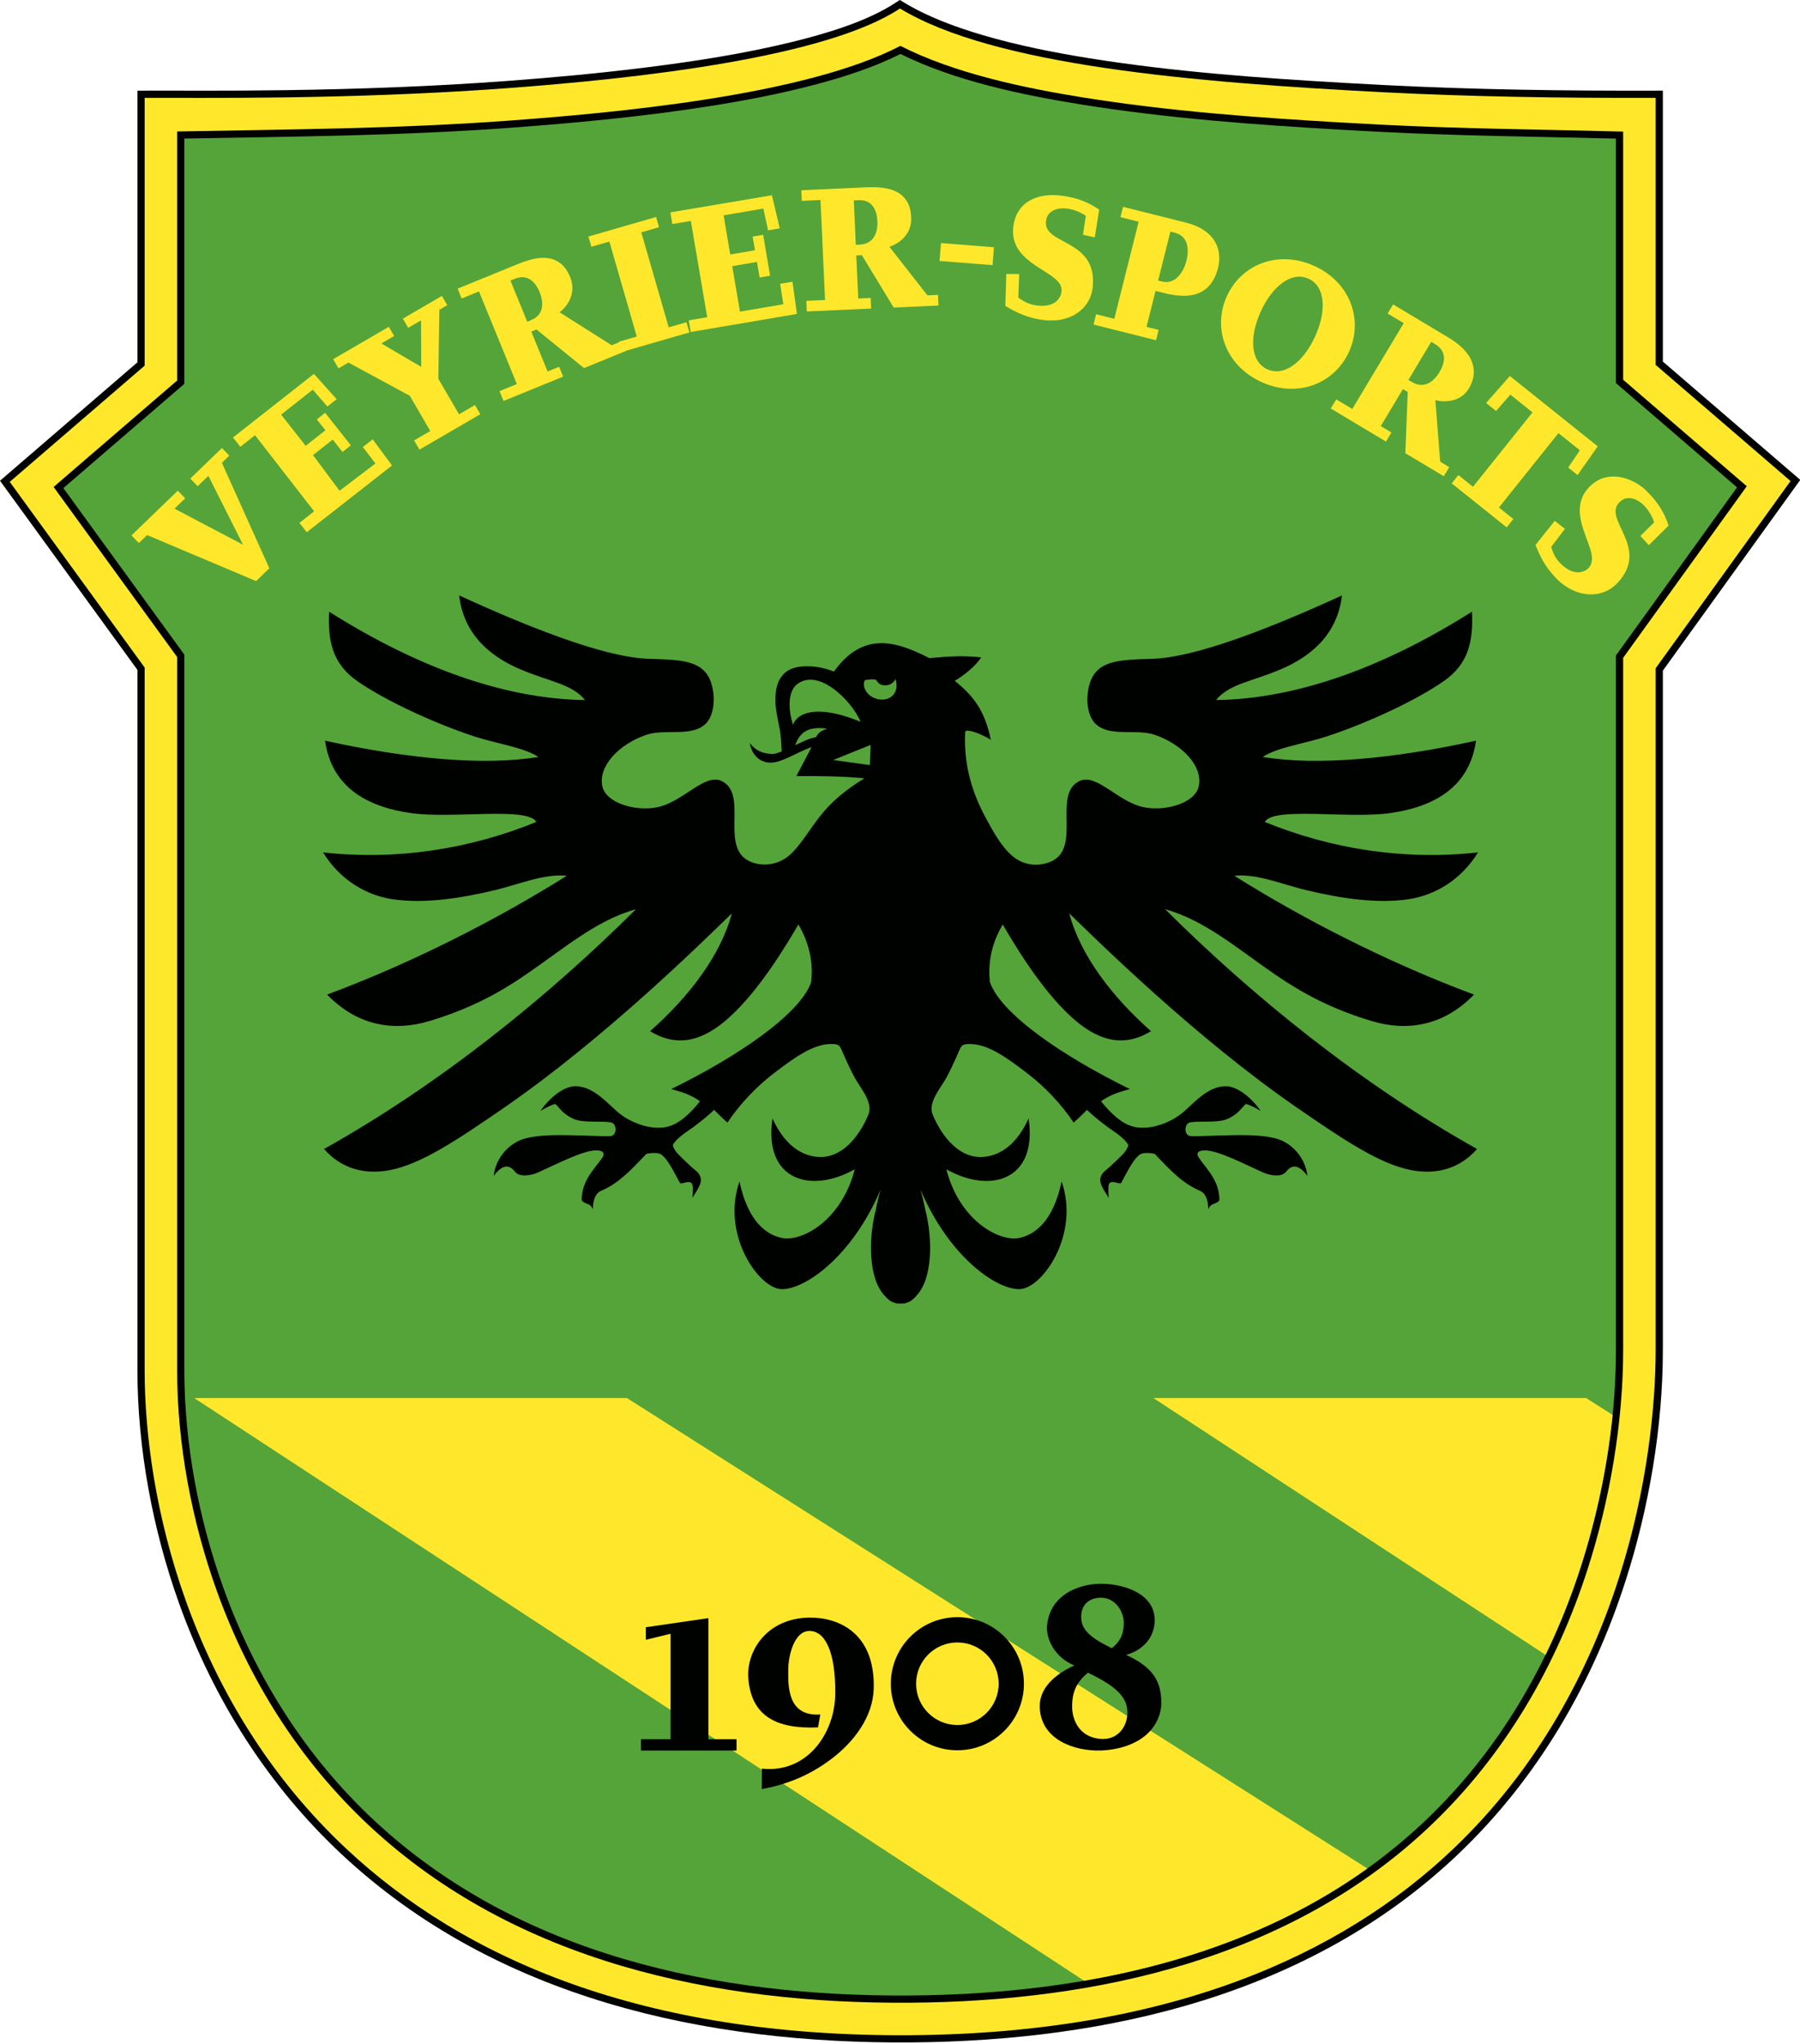 <?xml version="1.0" encoding="UTF-8"?>
<svg xmlns="http://www.w3.org/2000/svg" xmlns:xlink="http://www.w3.org/1999/xlink" width="499.6pt" height="567.4pt" viewBox="0 0 499.6 567.4" version="1.1">
<defs>
<clipPath id="clip1">
  <path d="M 0 0 L 499.602 0 L 499.602 567 L 0 567 Z M 0 0 "/>
</clipPath>
</defs>
<g id="surface1">
<g clip-path="url(#clip1)" clip-rule="nonzero">
<path style=" stroke:none;fill-rule:evenodd;fill:rgb(0%,0.784%,0%);fill-opacity:1;" d="M 461.535 100.359 L 499.676 133.203 L 461.535 186.145 L 461.535 374.711 C 461.535 396.004 457.672 418.617 451.168 438.844 C 441.922 467.613 426.641 493.805 404.652 514.719 C 363.805 553.57 307.793 566.492 252.863 566.906 C 195.898 567.34 137.754 554.73 94.992 514.844 C 74.355 495.594 59.285 471.711 49.766 445.215 C 42.43 424.797 38.145 402.086 38.145 380.352 L 38.145 185.941 L 0 133.438 L 38.145 100.57 L 38.145 25.168 L 40.137 25.16 C 45.359 25.133 50.586 25.168 55.809 25.172 C 63.598 25.176 71.387 25.137 79.176 25.027 C 99.613 24.742 120.066 23.996 140.453 22.492 C 153.508 21.527 166.566 20.324 179.559 18.691 C 192.98 17.008 206.594 14.887 219.738 11.672 C 229.027 9.398 240.66 6.008 248.68 0.684 L 249.742 -0.02 L 250.828 0.641 C 257.52 4.711 265.359 7.574 272.848 9.773 C 282.441 12.59 292.387 14.57 302.254 16.152 C 325.648 19.914 349.699 21.668 373.344 23.02 C 377.004 23.23 380.66 23.426 384.32 23.613 C 409.355 24.898 434.461 25.23 459.527 25.16 L 461.535 25.152 Z M 461.535 100.359 "/>
</g>
<path style=" stroke:none;fill-rule:evenodd;fill:rgb(100%,91.014%,16.869%);fill-opacity:1;" d="M 40.148 27.164 C 54.914 27.086 96.043 27.777 140.598 24.488 C 178 21.73 229.41 15.879 249.789 2.355 C 275.742 18.133 330.977 22.887 384.219 25.617 C 407.547 26.812 432.605 27.242 459.531 27.164 L 459.531 101.277 L 496.977 133.52 L 459.531 185.496 L 459.531 374.711 C 459.531 404.648 450.895 467.969 403.273 513.266 C 372.305 542.719 324.66 564.359 252.848 564.902 C 178.188 565.469 128.668 543.512 96.359 513.379 C 52.09 472.086 40.148 415.438 40.148 380.352 L 40.148 185.289 L 2.703 133.75 L 40.148 101.488 Z M 40.148 27.164 "/>
<path style=" stroke:none;fill-rule:evenodd;fill:rgb(0%,0.784%,0%);fill-opacity:1;" d="M 249.902 12.73 C 223.262 26.676 169.629 31.391 141.262 33.484 C 110.699 35.738 79.824 35.91 49.164 36.492 L 49.164 105.621 L 14.879 135.164 L 49.164 182.359 L 49.164 380.352 C 49.164 400.812 53.234 422.266 60.141 441.488 C 69.066 466.332 83.16 488.73 102.512 506.785 C 143.102 544.645 198.777 556.293 252.781 555.887 C 304.781 555.492 358.336 543.562 397.055 506.73 C 417.699 487.098 431.992 462.477 440.676 435.469 C 446.828 416.336 450.516 394.859 450.516 374.711 L 450.516 182.586 L 484.824 134.961 L 450.516 105.414 L 450.516 36.523 C 428.258 35.93 405.977 35.762 383.754 34.621 C 380.074 34.434 376.395 34.234 372.715 34.027 C 348.688 32.652 324.273 30.855 300.504 27.035 C 284.457 24.457 264.977 20.418 249.902 12.73 Z M 249.902 12.73 "/>
<path style=" stroke:none;fill-rule:evenodd;fill:rgb(33.325%,64.256%,22.363%);fill-opacity:1;" d="M 249.914 14.977 C 242.527 18.715 234.223 21.375 226.266 23.48 C 216.559 26.047 206.617 27.945 196.703 29.508 C 178.391 32.387 159.891 34.117 141.41 35.484 C 111.383 37.699 81.258 37.906 51.168 38.461 L 51.168 106.539 L 17.586 135.48 L 51.168 181.707 L 51.168 380.352 C 51.168 400.66 55.164 421.719 62.027 440.809 C 70.844 465.348 84.77 487.496 103.879 505.316 C 144.066 542.801 199.352 554.285 252.766 553.883 C 304.207 553.492 357.332 541.746 395.676 505.277 C 416.062 485.887 430.188 461.539 438.766 434.855 C 444.902 415.766 448.512 394.777 448.512 374.711 L 448.512 181.941 L 482.125 135.277 L 448.512 106.332 L 448.512 38.477 C 426.891 37.922 405.254 37.73 383.652 36.625 C 379.969 36.434 376.285 36.238 372.602 36.027 C 348.402 34.645 324.137 32.863 300.188 29.016 C 283.652 26.359 265.051 22.477 249.914 14.977 Z M 249.914 14.977 "/>
<path style=" stroke:none;fill-rule:evenodd;fill:rgb(0%,0.784%,0%);fill-opacity:1;" d="M 239.922 216.02 C 235.059 219.059 231.086 222.102 227.516 226.656 C 224.535 230.453 222.043 234.863 219.113 237.387 C 216.188 239.914 212.258 240.559 208.91 239.418 C 199.141 236.09 208.008 220.793 200.453 216.863 C 195.652 214.367 189.727 222.566 182.453 224.059 C 176.387 225.301 168.211 222.906 167.188 218.273 C 165.965 212.75 171.699 206.602 179.348 203.977 C 184.578 202.184 191.648 204.625 195.66 201.078 C 197.707 199.266 198.453 195.508 197.941 191.934 C 196.953 184.996 192.461 183.633 186.5 183.152 C 180.656 182.676 178.953 183.324 171.191 181.621 C 162.496 179.715 148.617 174.992 127.438 165.273 C 128.805 176.973 137.188 182.707 144.492 185.809 C 152.57 189.238 158.711 189.816 162.395 194.312 C 138.926 194.008 114.445 184.375 91.352 169.785 C 90.945 178.051 92.355 184.277 99.133 189.027 C 106.617 194.277 120.191 200.629 131.547 204.371 C 137.887 206.457 145.289 207.391 149.426 210.098 C 134.297 212.637 112.871 210.57 90.223 205.586 C 92.016 218.289 101.555 223.949 114.227 225.711 C 125.781 227.316 146.426 223.855 148.863 228.141 C 130.516 235.637 110.266 238.875 89.66 236.598 C 94.562 244.527 101.945 248.531 108.883 249.586 C 117.711 250.922 127.836 249.34 137.203 247.113 C 144.035 245.488 151.051 242.43 157.32 243.082 C 139.137 254.5 115.645 266.809 90.789 276.066 C 99.406 284.969 109.625 286.297 119.234 283.395 C 130.27 280.066 138.223 275.805 145.812 270.617 C 156.215 263.516 165.449 255.414 176.488 252.387 C 152.246 276.531 122.363 300.785 89.941 318.918 C 94.887 324.566 101.48 326.098 108.27 324.777 C 117.008 323.074 127.043 316.328 139.766 307.559 C 167.922 288.156 195.129 261.285 203.129 253.512 C 200.031 265.211 191.148 276.77 180.438 286.215 C 188.684 291.289 195.953 288.25 202.48 282.332 C 211.43 274.223 219.172 260.684 221.598 256.613 C 225.141 262.633 225.648 268.223 225.148 272.586 C 222.09 281.512 204.633 293.316 186.309 302.285 C 189.082 303.082 191.48 303.691 194.297 305.664 C 192.938 307.441 191.219 309.199 189.703 310.41 C 186.422 313.035 183.734 313.219 181.125 312.938 C 178.52 312.656 174.242 311.262 171.039 308.301 C 167.293 304.84 164.332 301.805 160.102 301.504 C 156.797 301.266 152.754 304.418 149.988 308.348 C 151.684 307.406 152.902 306.703 154.121 306.418 C 154.527 306.723 155.02 307.41 155.98 308.395 C 156.945 309.383 158.758 310.574 160.293 310.938 C 163.164 311.625 167.527 311.078 169.723 311.586 C 171.145 311.914 171.445 315.211 169.344 315.348 C 167.742 315.457 162.531 315.152 157.434 315.086 C 153.207 315.031 149.227 315.109 145.832 315.984 C 141.523 317.094 137.59 321.215 137.023 326.387 C 140.008 322.418 141.836 323.824 142.953 325.242 C 144.223 326.855 147.449 326.289 149.406 325.406 C 154.824 322.965 161.621 319.43 165.273 319.312 C 166.383 319.277 168.203 319.508 167.27 321.152 C 166.109 323.191 162.219 326.688 161.598 331.266 C 161.309 333.391 161.305 333.363 162.688 334.023 C 163.156 334.246 164.059 334.367 164.543 335.645 C 164.602 332.078 165.848 330.953 166.887 330.508 C 171.68 328.445 174.809 325.102 179.402 320.281 C 181.035 319.898 182.805 319.969 183.48 320.422 C 185.379 321.699 187.219 325.637 188.707 328.316 C 188.977 328.805 190.602 327.875 191.555 328.16 C 192.297 328.379 192.387 329.164 192.184 332.496 C 193.797 329.863 194.852 328.379 194.457 326.895 C 194.066 325.41 193.168 325.059 191.641 323.652 C 190.727 322.809 188.59 320.809 187.777 319.844 C 187.332 319.316 186.891 318.488 186.727 317.875 C 187.625 315.914 191.082 313.848 192.43 312.848 C 194.832 311.066 196.824 309.418 198.195 308.062 C 198.48 308.297 200.027 309.988 201.91 311.59 C 205.277 306.531 209.934 301.625 214.633 298.031 C 219.594 294.238 225.156 290 230.176 289.801 C 232.805 289.695 232.93 290.113 233.543 291.301 C 233.668 291.539 235.082 295.074 237.156 298.996 C 238.605 301.746 242.453 305.934 241.047 309.332 C 238.336 315.891 233.574 321.148 227.844 321.148 C 224.062 321.148 218.461 319.34 214.406 310.461 C 213.02 319.695 216.242 325.285 221.746 327.121 C 226.023 328.551 231.602 327.711 237.242 324.555 C 233.617 338.699 222.676 344.703 217.102 343.629 C 212.766 342.797 207.582 339.082 205.246 327.938 C 200.113 342.68 210.574 357.535 216.805 357.82 C 223.035 358.109 236.316 349.188 244.43 330.195 C 243.871 332.141 243.418 334.035 243.066 335.867 C 241.016 343.801 241.004 354.887 245.52 359.605 C 246.766 361.16 248.281 361.953 249.953 361.816 C 251.625 361.953 253.141 361.156 254.391 359.598 C 258.895 354.875 258.887 343.801 256.84 335.875 C 256.484 334.039 256.031 332.141 255.473 330.195 C 263.59 349.188 276.867 358.109 283.102 357.82 C 289.332 357.535 299.793 342.68 294.66 327.938 C 292.32 339.082 287.137 342.797 282.801 343.629 C 277.227 344.703 266.289 338.699 262.66 324.555 C 268.305 327.711 273.879 328.551 278.16 327.121 C 283.664 325.285 286.883 319.695 285.496 310.461 C 281.445 319.34 275.84 321.148 272.062 321.148 C 266.328 321.148 261.566 315.891 258.855 309.332 C 257.449 305.934 261.297 301.746 262.75 298.996 C 264.82 295.074 266.238 291.539 266.359 291.301 C 266.973 290.113 267.098 289.695 269.73 289.801 C 274.75 290 280.309 294.238 285.273 298.031 C 289.973 301.625 294.625 306.531 297.996 311.59 C 299.875 309.988 301.426 308.297 301.707 308.062 C 303.082 309.418 305.07 311.066 307.477 312.848 C 308.82 313.848 312.277 315.914 313.18 317.875 C 313.016 318.488 312.574 319.316 312.129 319.844 C 311.312 320.809 309.176 322.809 308.262 323.652 C 306.738 325.059 305.84 325.41 305.445 326.895 C 305.055 328.379 306.105 329.863 307.723 332.496 C 307.516 329.164 307.609 328.379 308.352 328.16 C 309.305 327.875 310.926 328.805 311.199 328.316 C 312.688 325.637 314.523 321.699 316.426 320.422 C 317.098 319.969 318.871 319.898 320.504 320.281 C 325.094 325.102 328.227 328.445 333.02 330.508 C 334.059 330.953 335.305 332.078 335.359 335.645 C 335.848 334.367 336.746 334.246 337.215 334.023 C 338.602 333.363 338.594 333.391 338.305 331.266 C 337.684 326.688 333.793 323.191 332.637 321.152 C 331.699 319.508 333.52 319.277 334.629 319.312 C 338.285 319.43 345.082 322.965 350.496 325.406 C 352.457 326.289 355.68 326.855 356.953 325.242 C 358.066 323.824 359.898 322.418 362.883 326.387 C 362.316 321.215 358.379 317.094 354.07 315.984 C 350.676 315.109 346.699 315.031 342.473 315.086 C 337.371 315.152 332.164 315.457 330.559 315.348 C 328.457 315.211 328.758 311.914 330.18 311.586 C 332.379 311.078 336.742 311.625 339.609 310.938 C 341.145 310.574 342.957 309.383 343.922 308.395 C 344.887 307.41 345.379 306.723 345.785 306.418 C 347.004 306.703 348.223 307.406 349.914 308.348 C 347.148 304.418 343.105 301.266 339.801 301.504 C 335.574 301.805 332.613 304.84 328.863 308.301 C 325.66 311.262 321.387 312.656 318.777 312.938 C 316.172 313.219 313.48 313.035 310.199 310.41 C 308.684 309.199 306.969 307.441 305.605 305.664 C 308.426 303.691 310.824 303.082 313.594 302.285 C 295.27 293.316 277.812 281.512 274.754 272.586 C 274.258 268.223 274.766 262.633 278.309 256.613 C 280.73 260.684 288.477 274.223 297.422 282.332 C 303.949 288.25 311.223 291.289 319.469 286.215 C 308.754 276.77 299.875 265.211 296.773 253.512 C 304.777 261.285 331.98 288.156 360.141 307.559 C 372.863 316.328 382.898 323.074 391.633 324.777 C 398.422 326.098 405.02 324.566 409.961 318.918 C 377.543 300.785 347.656 276.531 323.414 252.387 C 334.453 255.414 343.688 263.516 354.09 270.617 C 361.684 275.805 369.637 280.066 380.668 283.395 C 390.277 286.297 400.5 284.969 409.117 276.066 C 384.262 266.809 360.77 254.5 342.586 243.082 C 348.852 242.43 355.867 245.488 362.703 247.113 C 372.066 249.34 382.195 250.922 391.02 249.586 C 397.957 248.531 405.34 244.527 410.242 236.598 C 389.641 238.875 369.391 235.637 351.043 228.141 C 353.48 223.855 374.121 227.316 385.68 225.711 C 398.348 223.949 407.887 218.289 409.68 205.586 C 387.031 210.57 365.605 212.637 350.477 210.098 C 354.617 207.391 362.016 206.457 368.359 204.371 C 379.715 200.629 393.285 194.277 400.773 189.027 C 407.547 184.277 408.961 178.051 408.551 169.785 C 385.457 184.375 360.98 194.008 337.512 194.312 C 341.191 189.816 347.332 189.238 355.41 185.809 C 362.715 182.707 371.098 176.973 372.469 165.273 C 351.285 174.992 337.41 179.715 328.711 181.621 C 320.953 183.324 319.25 182.676 313.402 183.152 C 307.441 183.633 302.949 184.996 301.961 191.934 C 301.453 195.508 302.199 199.266 304.242 201.078 C 308.254 204.625 315.328 202.184 320.555 203.977 C 328.203 206.602 333.938 212.75 332.719 218.273 C 331.695 222.906 323.52 225.301 317.453 224.059 C 310.176 222.566 304.25 214.367 299.453 216.863 C 291.898 220.793 300.766 236.09 290.992 239.418 C 287.645 240.559 283.918 240.113 280.988 237.586 C 277.898 234.996 275.531 230.57 273.629 227.07 C 269.324 219.152 267.449 211.324 267.902 203.039 C 268.336 202.402 271.367 203.168 274.996 205.328 C 273.297 196.945 269.969 193.027 265.012 188.973 C 267.453 187.504 270.695 185.004 272.34 182.469 C 267.078 181.871 263.215 182.203 257.953 182.672 C 248.715 177.969 239.617 175.074 231.453 186.418 C 227.066 184.582 221.059 184.273 218.262 186.438 C 215.91 188.25 215.082 191.062 215.238 195.066 C 215.324 197.336 215.887 199.711 216.371 202.129 C 216.793 204.258 216.844 206.418 216.965 208.559 C 215.781 209.062 214.797 209.367 213.957 209.277 C 211.781 209.043 209.887 208.551 208.098 206.262 C 208.777 209.781 210.938 211.52 213.582 211.684 C 216.766 211.883 220.836 208.957 225.266 207.363 C 224.035 209.66 222.613 212.445 221.031 215.406 C 227.234 215.406 233.32 215.418 239.922 216.02 Z M 220.086 201.152 C 218.574 196.297 218.914 191.855 221.074 190.055 C 226.973 185.137 236.367 194.379 238.875 200.352 C 228.617 196.09 221.82 196.891 220.086 201.152 Z M 241.652 206.762 L 241.453 212.355 L 231.266 210.957 Z M 240.055 188.785 C 238.992 190.848 241.066 194.031 244.648 194.18 C 247.375 194.289 249.676 192.148 248.547 188.484 C 247.859 189.859 246.504 190.258 245.684 190.23 C 244.469 190.195 244.004 189.957 243.156 188.711 C 242.465 188.445 241.301 188.582 240.055 188.785 Z M 220.711 206.852 C 222.113 202.898 224.699 201.617 229.578 202.238 C 228.117 202.777 227.23 203.223 226.488 204.598 C 223.82 205.164 222.59 206.023 220.711 206.852 Z M 220.711 206.852 "/>
<path style=" stroke:none;fill-rule:evenodd;fill:rgb(100%,91.014%,16.869%);fill-opacity:1;" d="M 53.91 388.055 L 174.016 388.055 L 379.508 518.629 C 356.238 535.297 329.105 544.93 300.914 549.793 Z M 53.91 388.055 "/>
<path style=" stroke:none;fill-rule:evenodd;fill:rgb(100%,91.014%,16.869%);fill-opacity:1;" d="M 320.129 388.055 L 440.23 388.055 L 447.586 392.727 C 446.148 407.055 443.086 421.426 438.766 434.855 C 436.062 443.273 432.801 451.457 428.969 459.324 Z M 320.129 388.055 "/>
<path style=" stroke:none;fill-rule:evenodd;fill:rgb(100%,91.014%,16.869%);fill-opacity:1;" d="M 163.324 65.652 L 182.102 60.234 L 182.918 63.066 L 177.992 64.488 L 185.605 90.859 L 190.531 89.438 L 191.352 92.273 L 172.57 97.691 L 171.754 94.859 L 176.746 93.418 L 169.137 67.047 L 164.141 68.488 Z M 163.324 65.652 "/>
<path style=" stroke:none;fill-rule:evenodd;fill:rgb(100%,91.014%,16.869%);fill-opacity:1;" d="M 186.07 58.949 L 214.25 54.199 L 216.422 63.383 L 213.188 63.934 L 211.875 57.895 L 200.836 59.77 L 202.68 70.633 L 209.551 69.465 L 208.906 65.672 L 211.812 65.18 L 213.742 76.531 L 210.836 77.023 L 210.102 72.703 L 203.23 73.871 L 205.379 86.5 L 217.41 84.453 L 216.539 78.766 L 219.961 78.207 L 221.191 87.141 L 191.715 92.152 L 191.164 88.914 L 196.289 88.043 L 191.746 61.316 L 186.621 62.188 Z M 186.07 58.949 "/>
<path style=" stroke:none;fill-rule:evenodd;fill:rgb(100%,91.014%,16.869%);fill-opacity:1;" d="M 64.668 121.438 L 87.133 103.777 L 93.438 110.801 L 90.859 112.832 L 86.816 108.16 L 78.023 115.09 L 84.844 123.746 L 90.316 119.43 L 87.934 116.41 L 90.25 114.582 L 97.379 123.625 L 95.062 125.453 L 92.352 122.008 L 86.879 126.324 L 94.246 136.223 L 104.203 128.648 L 100.711 124.074 L 103.445 121.945 L 108.809 129.203 L 85.145 147.719 L 83.109 145.141 L 87.191 141.922 L 70.785 120.801 L 66.703 124.016 Z M 64.668 121.438 "/>
<path style=" stroke:none;fill-rule:evenodd;fill:rgb(100%,91.014%,16.869%);fill-opacity:1;" d="M 305.094 58.191 C 302.223 56.254 299.191 54.844 294.316 54.273 C 287.844 53.516 281.789 56.105 281.207 63.445 C 280.398 73.598 294.43 75.246 294.637 80.293 C 294.73 82.621 292.938 85.418 287.863 84.801 C 285.711 84.543 284.297 83.781 282.637 82.629 L 282.891 76.074 L 279.305 76.035 L 279.035 84.91 C 282.305 86.895 285.09 88.098 288.809 88.715 C 296.801 90.039 302.656 85.887 303.289 79.703 C 304.707 65.859 288.742 68.207 290.406 60.879 C 291.258 57.121 296.953 56.883 301.375 59.902 L 300.586 65.164 L 303.855 65.895 Z M 305.094 58.191 "/>
<path style=" stroke:none;fill-rule:evenodd;fill:rgb(100%,91.014%,16.869%);fill-opacity:1;" d="M 463.125 145.879 C 462.02 142.594 460.449 139.656 456.945 136.215 C 453.133 132.473 445.785 129.973 440.863 135.445 C 435.648 141.242 440.426 148.418 441.648 153.32 C 442.238 155.668 441.723 157.902 439.191 158.684 C 437.629 159.168 435.551 158.77 433.266 156.539 C 431.715 155.027 431.156 153.742 430.535 151.82 L 434.355 146.785 L 431.531 144.574 L 426.191 151.262 C 427.582 154.824 429.062 157.469 431.641 160.219 C 437.18 166.133 444.633 166.379 448.895 161.852 C 458.43 151.719 444.051 143.895 449.828 139.086 C 452.785 136.621 457.453 139.891 459.129 144.977 L 455.309 148.77 L 457.645 151.328 Z M 463.125 145.879 "/>
<path style=" stroke:none;fill-rule:evenodd;fill:rgb(100%,91.014%,16.869%);fill-opacity:1;" d="M 364.793 73.82 C 374.762 78.348 378.469 88.738 374.426 97.637 C 370.379 106.535 360.117 110.578 350.148 106.047 C 340.176 101.516 336.473 91.125 340.516 82.23 C 344.559 73.332 354.824 69.289 364.793 73.82 Z M 363.184 77.359 C 367.961 79.531 368.18 86.422 365.023 93.363 C 361.867 100.309 356.535 104.676 351.754 102.504 C 346.977 100.332 346.762 93.441 349.914 86.5 C 353.07 79.555 358.406 75.188 363.184 77.359 Z M 363.184 77.359 "/>
<path style=" stroke:none;fill-rule:evenodd;fill:rgb(100%,91.014%,16.869%);fill-opacity:1;" d="M 222.414 52.809 L 240.434 51.992 C 244.227 51.82 248.039 52.145 250.449 54.344 C 251.895 55.664 252.891 57.602 252.914 60.684 C 252.949 65.109 249.57 67.633 246.855 68.496 L 257.414 81.984 L 260.348 81.852 L 260.48 84.801 L 248.051 85.363 L 239.215 70.82 L 237.664 70.906 L 238.207 82.855 L 241.66 82.699 L 241.793 85.645 L 223.938 86.453 L 223.805 83.508 L 228.996 83.27 L 227.738 55.52 L 222.547 55.754 Z M 236.973 55.617 L 237.531 67.945 L 238.688 67.887 C 242.5 67.699 243.668 64.555 243.523 61.422 C 243.395 58.551 242.285 55.391 238.254 55.562 Z M 236.973 55.617 "/>
<path style=" stroke:none;fill-rule:evenodd;fill:rgb(100%,91.014%,16.869%);fill-opacity:1;" d="M 127.016 80.121 L 143.715 73.297 C 147.227 71.859 150.926 70.883 153.934 72.148 C 155.742 72.906 157.328 74.395 158.391 77.289 C 159.91 81.441 157.578 84.953 155.309 86.68 L 169.789 95.836 L 172.504 94.727 L 173.621 97.457 L 162.102 102.164 L 148.895 91.438 L 147.461 92.039 L 151.988 103.113 L 155.191 101.805 L 156.305 104.535 L 139.762 111.297 L 138.645 108.566 L 143.457 106.602 L 132.945 80.887 L 128.133 82.852 Z M 141.672 77.875 L 146.34 89.297 L 147.414 88.852 C 150.941 87.395 150.98 84.043 149.793 81.137 C 148.707 78.477 146.598 75.875 142.863 77.395 Z M 141.672 77.875 "/>
<path style=" stroke:none;fill-rule:evenodd;fill:rgb(100%,91.014%,16.869%);fill-opacity:1;" d="M 386.672 84.492 L 402.141 93.766 C 405.559 95.812 408.406 98.574 408.953 101.98 C 409.242 103.762 408.965 105.723 407.668 107.855 C 406.59 109.629 405.152 110.523 403.621 110.988 C 401.883 111.52 400.016 111.477 398.383 111.07 L 399.734 128.148 L 402.25 129.656 L 400.734 132.188 L 390.062 125.793 L 390.727 108.789 L 389.391 108.004 L 383.242 118.266 L 386.207 120.043 L 384.691 122.57 L 369.359 113.383 L 370.875 110.852 L 375.332 113.523 L 389.613 89.695 L 385.152 87.023 Z M 397.254 94.879 L 390.914 105.461 L 391.91 106.051 C 395.191 108.004 397.902 106.023 399.512 103.332 C 400.988 100.867 401.809 97.621 398.355 95.539 Z M 397.254 94.879 "/>
<path style=" stroke:none;fill-rule:evenodd;fill:rgb(100%,91.014%,16.869%);fill-opacity:1;" d="M 311.711 57.418 L 329.207 61.805 C 337.215 63.812 339.613 69.406 337.902 75.027 C 335.387 83.289 328.32 82.605 323.207 81.355 L 320.727 80.75 L 318.223 90.73 L 321.578 91.574 L 320.859 94.434 L 303.52 90.09 L 304.238 87.227 L 309.281 88.492 L 316.035 61.543 L 310.996 60.281 Z M 324.852 64.289 L 321.445 77.875 L 322.57 78.152 C 326.277 79.066 328.539 75.414 329.305 72.371 C 330.004 69.586 330.008 65.59 326.098 64.602 Z M 324.852 64.289 "/>
<path style=" stroke:none;fill-rule:evenodd;fill:rgb(100%,91.014%,16.869%);fill-opacity:1;" d="M 419.074 104.375 L 443.461 123.891 L 437.863 131.863 L 435.266 129.785 L 438.504 124.984 L 432.555 120.223 L 416.035 140.871 L 420.039 144.074 L 418.195 146.379 L 402.934 134.168 L 404.777 131.863 L 408.836 135.109 L 425.359 114.465 L 419.195 109.535 L 415.25 114.074 L 412.473 111.852 Z M 419.074 104.375 "/>
<path style=" stroke:none;fill-rule:evenodd;fill:rgb(100%,91.014%,16.869%);fill-opacity:1;" d="M 36.488 148.613 L 49.344 136.195 L 51.395 138.316 L 48.426 141.184 L 67.461 151.207 L 57.84 132.086 L 54.871 134.953 L 52.824 132.832 L 61.594 124.355 L 63.645 126.477 L 61.586 128.465 L 74.762 157.746 L 71.09 161.293 L 40.836 148.516 L 38.539 150.734 Z M 36.488 148.613 "/>
<path style=" stroke:none;fill-rule:evenodd;fill:rgb(100%,91.014%,16.869%);fill-opacity:1;" d="M 92.473 99.695 L 107.922 90.707 L 109.406 93.258 L 105.84 95.332 L 116.914 101.836 L 116.867 88.918 L 113.301 90.992 L 111.816 88.445 L 122.648 82.145 L 124.133 84.695 L 121.949 85.965 L 121.66 105.129 L 127.402 115 L 131.836 112.422 L 133.316 114.973 L 116.422 124.801 L 114.941 122.25 L 119.434 119.637 L 113.746 109.859 L 96.715 100.641 L 93.957 102.246 Z M 92.473 99.695 "/>
<path style=" stroke:none;fill-rule:evenodd;fill:rgb(100%,91.014%,16.869%);fill-opacity:1;" d="M 261.172 67.473 L 260.781 72.438 L 275.484 73.594 L 275.875 68.633 Z M 261.172 67.473 "/>
<path style=" stroke:none;fill-rule:evenodd;fill:rgb(0%,0.784%,0%);fill-opacity:1;" d="M 179.246 451.668 L 196.621 449.141 L 196.621 482.746 L 204.426 482.746 L 204.426 485.895 L 177.91 485.895 L 177.91 482.746 L 186.125 482.746 L 186.125 453.477 L 179.246 455.148 Z M 179.246 451.668 "/>
<path style=" stroke:none;fill-rule:evenodd;fill:rgb(0%,0.784%,0%);fill-opacity:1;" d="M 265.723 448.875 C 275.922 448.875 284.195 457.148 284.195 467.348 C 284.195 477.547 275.922 485.82 265.723 485.82 C 255.523 485.82 247.254 477.547 247.254 467.348 C 247.254 457.148 255.523 448.875 265.723 448.875 Z M 265.723 455.891 C 259.395 455.891 254.266 461.02 254.266 467.348 C 254.266 473.676 259.395 478.805 265.723 478.805 C 272.051 478.805 277.18 473.676 277.18 467.348 C 277.18 461.02 272.051 455.891 265.723 455.891 Z M 265.723 455.891 "/>
<path style=" stroke:none;fill-rule:evenodd;fill:rgb(0%,0.784%,0%);fill-opacity:1;" d="M 211.488 490.91 L 211.43 496.594 C 218.676 495.273 224.746 492.664 230.324 488.547 C 237.277 483.422 242.324 476.293 242.512 468.652 C 242.895 453.039 232.48 448.844 224.512 448.992 C 212.828 449.215 207.023 458.297 207.715 466.086 C 208.617 476.281 215.43 479.973 227.039 479.465 L 227.688 475.879 C 218.477 476.508 218.742 467.918 218.789 463.301 C 218.832 459.355 220.48 452.922 224.418 452.711 C 228.844 452.473 231.91 458.09 231.832 470.027 C 231.754 481.281 223.883 492.273 211.488 490.91 Z M 211.488 490.91 "/>
<path style=" stroke:none;fill-rule:evenodd;fill:rgb(0%,0.784%,0%);fill-opacity:1;" d="M 298.172 462.281 C 292.641 460.008 290.289 454.758 290.613 451.219 C 291.418 442.434 299.844 439.449 306.102 439.602 C 312.164 439.754 320.746 442.406 320.484 450.066 C 320.309 455.094 316.551 458.289 312.555 459.332 C 320.297 462.898 322.242 466.879 322.328 472.457 C 322.375 475.781 320.898 478.68 319.086 480.617 C 315.625 484.32 310.055 485.758 305.363 485.883 C 298.344 486.07 288.902 482.977 288.586 473.898 C 288.402 468.68 292.641 464.801 298.172 462.281 Z M 301.953 464.281 C 298.816 466.918 297.559 469.551 297.574 473.754 C 297.586 477.301 299.492 482.266 305.598 482.668 C 310.922 483.02 313.531 478.148 312.797 473.938 C 312.055 469.691 307.398 466.941 301.953 464.281 Z M 308.59 457.488 C 310.945 455.59 311.922 453.555 311.91 450.301 C 311.898 447.559 309.711 443.285 305.27 443.477 C 301.145 443.652 299.633 446.758 300.199 450.016 C 300.773 453.301 304.379 455.43 308.59 457.488 Z M 308.59 457.488 "/>
</g>
</svg>
